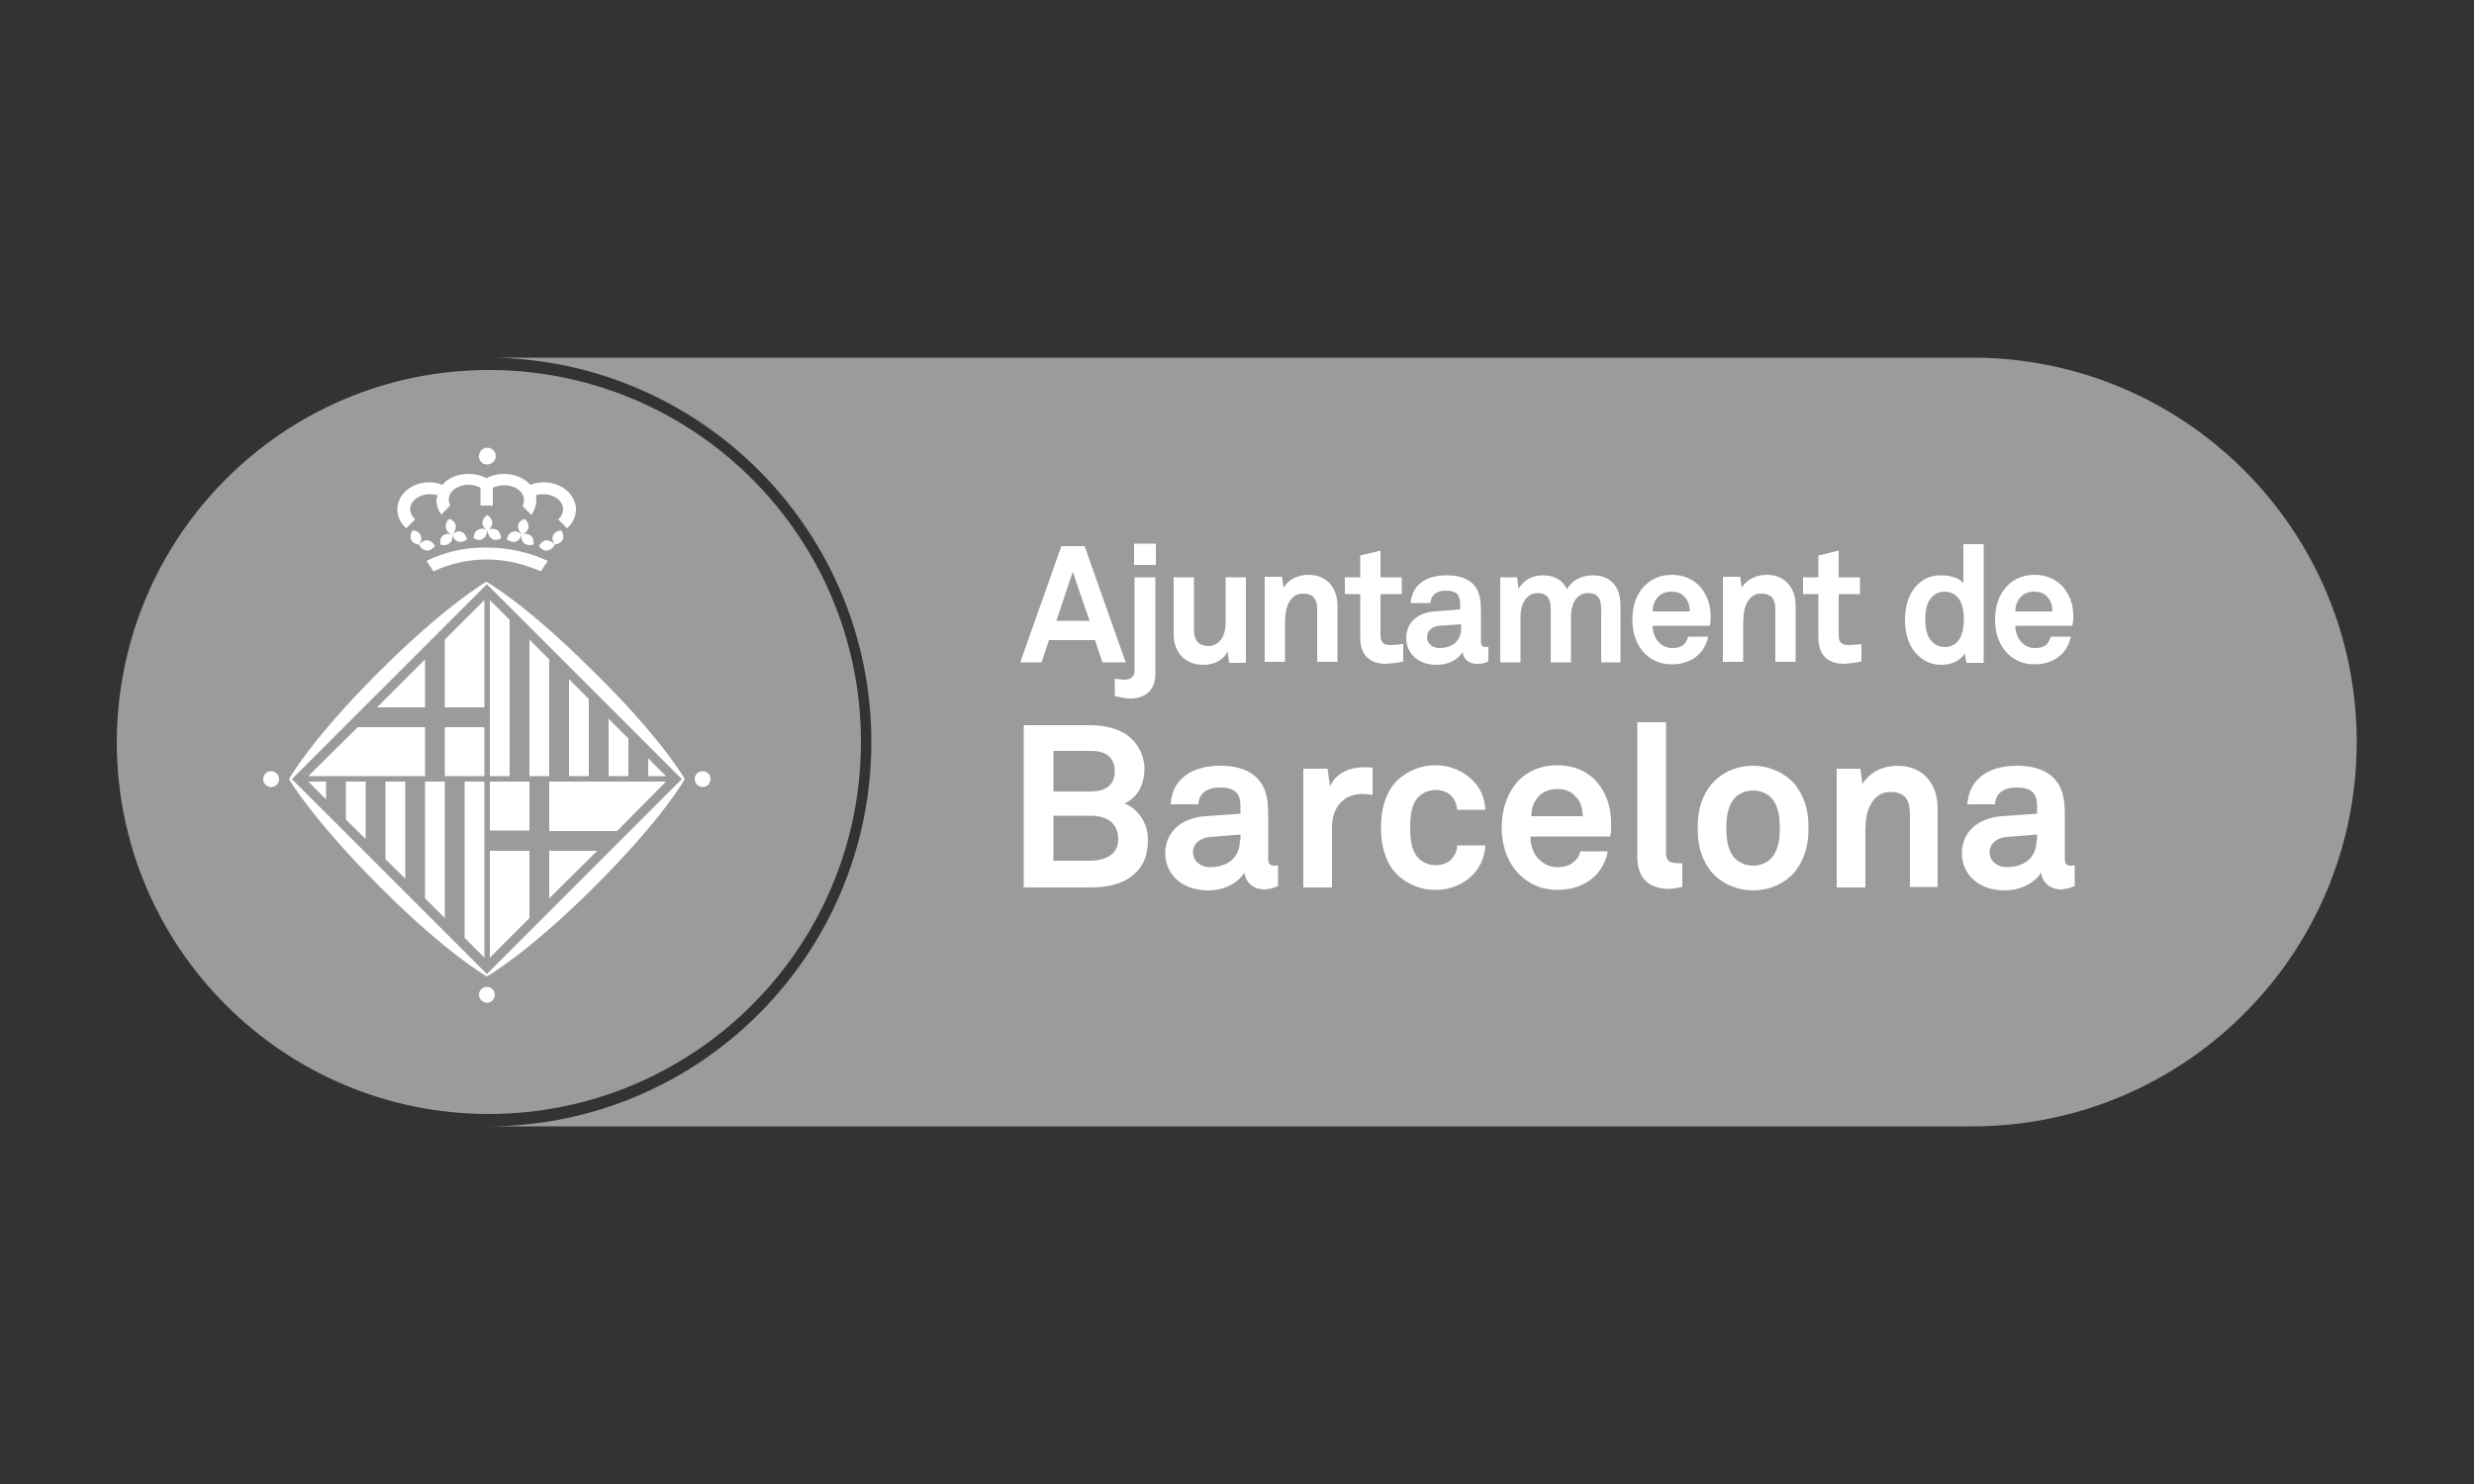 <svg xmlns="http://www.w3.org/2000/svg" xmlns:xlink="http://www.w3.org/1999/xlink" id="Capa_1" x="0px" y="0px" viewBox="0 0 500 300" style="enable-background:new 0 0 500 300;" xml:space="preserve"><rect x="0" y="0" width="500" height="300" fill="#333333" stroke="none"/><style type="text/css">	.st0{fill:#9C9B9B;}	.st1{fill:#FFFFFF;}</style><g>	<path class="st0" d="M176.1,150c0-42.6-34.3-77.2-76.8-77.7h299.3c42.9,0,77.7,34.8,77.7,77.7c0,42.9-34.8,77.7-77.7,77.7  c0,0-0.1,0-0.1,0h-300C141.4,227.7,176.1,192.9,176.1,150z"></path>	<path class="st0" d="M98.8,74.8c0.3,0,0.6,0,0.9,0c41.1,0.5,74.3,33.9,74.3,75.2c0,41.5-33.6,75.1-75.1,75.2c0,0-0.1,0-0.1,0  c-41.5,0-75.2-33.7-75.2-75.2C23.7,108.5,57.3,74.8,98.8,74.8z"></path>	<g>		<path class="st1" d="M98.4,196.9l39.4-39.4l-39.4-39.4L59,157.5L98.4,196.9z M138.4,157.5c0,0-4.4,7.9-18,21.5   c-13.8,13.8-22,18.4-22,18.4s-7.9-4.4-21.5-18c-13.8-13.8-18.5-21.9-18.5-21.9s4.4-7.9,18-21.5c13.8-13.8,21.9-18.4,21.9-18.4   s7.9,4.4,21.5,18C133.8,149.3,138.4,157.5,138.4,157.5 M98.4,196.9l39.4-39.4l-39.4-39.4L59,157.5L98.4,196.9z M138.4,157.5   c0,0-4.4,7.9-18,21.5c-13.8,13.8-22,18.4-22,18.4s-7.9-4.4-21.5-18c-13.8-13.8-18.5-21.9-18.5-21.9s4.4-7.9,18-21.5   c13.8-13.8,21.9-18.4,21.9-18.4s7.9,4.4,21.5,18C133.8,149.3,138.4,157.5,138.4,157.5 M134.6,156.9H131v-3.6L134.6,156.9z    M127,149.3v7.6h-4v-11.6L127,149.3z M119,141.3v15.6h-4v-19.6L119,141.3z M111,133.3v23.6h-4v-27.6L111,133.3z M103,125.3v31.6   h-4v-35.6L103,125.3z M62.3,158h3.6v3.6L62.3,158z M69.9,165.7V158h4v11.6L69.9,165.7z M77.9,173.7V158h4v19.6L77.9,173.7z    M85.9,181.6V158h4v27.6L85.9,181.6z M93.9,189.6V158h4v35.6L93.9,189.6z M99,158h8v9.9h-8V158z M107,185.6l-8,8V172h8V185.6z    M89.9,129.3l8-8V143h-8V129.3z M97.9,156.9h-8V147h8V156.9z M140.4,157.5c0-0.9,0.7-1.6,1.6-1.6c0.9,0,1.6,0.7,1.6,1.6   c0,0.9-0.7,1.6-1.6,1.6C141.2,159.1,140.4,158.4,140.4,157.5 M53.2,157.5c0-0.9,0.7-1.6,1.6-1.6c0.9,0,1.6,0.7,1.6,1.6   c0,0.9-0.7,1.6-1.6,1.6C53.9,159.1,53.2,158.4,53.2,157.5 M96.8,201.1c0-0.9,0.7-1.6,1.6-1.6c0.9,0,1.6,0.7,1.6,1.6   c0,0.9-0.7,1.6-1.6,1.6C97.6,202.7,96.8,202,96.8,201.1 M88.4,100.1c-0.5-0.1-1-0.2-1.5-0.2c-2.2,0-4,1.4-4,3c0,0.8,0.4,1.5,1,2.1   l-1.8,1.8c-1.1-1-1.8-2.3-1.8-3.8c0-3.1,2.9-5.5,6.5-5.5c0.9,0,1.8,0.2,2.6,0.5c1.2-1.4,3.1-2.2,5.3-2.2c1.3,0,2.6,0.3,3.6,0.9   c1-0.6,2.3-0.9,3.6-0.9c2.2,0,4.1,0.9,5.3,2.2c0.8-0.3,1.7-0.5,2.7-0.5c3.6,0,6.5,2.5,6.5,5.5c0,1.5-0.7,2.8-1.8,3.8l-1.8-1.8   c0.6-0.5,1-1.3,1-2.1c0-1.6-1.8-3-4-3c-0.5,0-1,0.1-1.5,0.2c0.1,0.3,0.1,0.7,0.1,1c0,1.1-0.4,2.1-1,3l-1.8-1.8   c0.2-0.4,0.3-0.8,0.3-1.2c0-1.7-1.8-3-4-3c-0.8,0-1.6,0.2-2.3,0.5v3.6h-2.5v-3.6c-0.7-0.4-1.5-0.6-2.4-0.6c-2.2,0-4,1.3-4,3   c0,0.4,0.1,0.8,0.3,1.2l-1.8,1.8c-0.7-0.9-1-1.9-1-3C88.3,100.8,88.3,100.5,88.4,100.1 M86.2,113.4l1.4,2.1   c3.2-1.5,6.9-2.4,10.8-2.4c4,0,7.7,1,10.9,2.4l1.4-2.1c-3.6-1.7-7.8-2.7-12.2-2.7C94,110.6,89.8,111.6,86.2,113.4 M96.8,92.2   c0-0.9,0.7-1.7,1.7-1.7c0.9,0,1.7,0.8,1.7,1.7c0,0.9-0.8,1.7-1.7,1.7C97.5,93.9,96.8,93.2,96.8,92.2 M86.2,111.3   c-0.6-0.1-1.2-0.5-1.5-1.2c0.5-0.6,1.1-0.9,1.7-0.9c0.6,0.1,1.2,0.5,1.5,1.2C87.4,111,86.8,111.4,86.2,111.3 M85,108.2   c-0.2-0.6-0.8-0.9-1.6-1c-0.4,0.6-0.6,1.3-0.3,1.9c0.3,0.6,0.8,0.9,1.6,1C85.1,109.5,85.3,108.8,85,108.2 M92.6,109.5   c-0.6-0.2-1-0.7-1.2-1.5c0.6-0.5,1.2-0.7,1.8-0.5c0.6,0.2,1,0.8,1.2,1.5C93.9,109.4,93.2,109.7,92.6,109.5 M90.9,109.8   c0.5-0.4,0.6-1.1,0.5-1.8c-0.7-0.2-1.4-0.1-1.9,0.3c-0.5,0.4-0.6,1.1-0.5,1.8C89.7,110.3,90.4,110.2,90.9,109.8 M92.1,106.2   c-0.1-0.6-0.6-1.1-1.3-1.3c-0.6,0.5-0.8,1.2-0.7,1.8c0.1,0.6,0.6,1.1,1.3,1.3C91.9,107.5,92.2,106.8,92.1,106.2 M110.6,111.3   c0.6-0.1,1.2-0.5,1.5-1.2c-0.5-0.6-1.1-0.9-1.7-0.9c-0.6,0.1-1.1,0.5-1.5,1.2C109.4,111,110,111.4,110.6,111.3 M111.8,108.2   c0.3-0.6,0.9-0.9,1.6-1c0.4,0.6,0.6,1.3,0.3,1.9c-0.3,0.6-0.9,0.9-1.6,1C111.7,109.5,111.5,108.8,111.8,108.2 M104.2,109.5   c0.6-0.2,1-0.7,1.2-1.5c-0.6-0.5-1.2-0.7-1.8-0.5c-0.6,0.2-1,0.8-1.2,1.5C103,109.4,103.6,109.7,104.2,109.5 M105.9,109.8   c-0.5-0.4-0.6-1.1-0.5-1.8c0.7-0.2,1.4-0.1,1.9,0.3c0.5,0.4,0.6,1.1,0.5,1.8C107.1,110.3,106.4,110.2,105.9,109.8 M104.7,106.2   c0.1-0.6,0.6-1.1,1.4-1.3c0.5,0.5,0.8,1.2,0.7,1.8c-0.1,0.6-0.6,1.1-1.3,1.3C104.9,107.5,104.6,106.8,104.7,106.2 M97.6,108.9   c0.6-0.3,0.8-1,0.9-1.7c-0.7-0.4-1.4-0.4-1.9-0.1c-0.6,0.3-0.8,0.9-0.9,1.7C96.4,109.2,97.1,109.3,97.6,108.9 M99.4,108.9   c-0.5-0.3-0.8-1-0.9-1.7c0.7-0.4,1.3-0.4,1.9-0.1c0.5,0.3,0.8,0.9,0.9,1.7C100.6,109.2,99.9,109.3,99.4,108.9 M97.5,105.7   c0-0.6,0.4-1.2,1-1.6c0.6,0.4,1,1,1,1.6c0,0.6-0.4,1.2-1,1.6C97.9,106.8,97.5,106.3,97.5,105.7"></path>		<polygon class="st1" points="111,181.6 111,181.6 111,172 120.7,172   "></polygon>		<polygon class="st1" points="76.2,143 85.9,133.3 85.9,143   "></polygon>		<polygon class="st1" points="111,158 111,163 111,168 117.8,168 124.7,168 134.6,158   "></polygon>		<polygon class="st1" points="72.3,147 62.3,156.9 85.9,156.9 85.9,147   "></polygon>	</g>	<path class="st1" d="M411.6,169.8c0,3.6-2.5,5.5-6.1,5.5c-1.8,0-3.4-1.2-3.4-3c0-1.9,1.7-3,3.5-3.1l6.1-0.5V169.8z M419.3,179.1  v-4.2c0,0-0.4,0.1-0.7,0.1c-1,0-1.3-0.4-1.3-1.5v-8.9c0-1.6-0.1-3.3-0.7-4.9c-1.4-3.6-4.9-4.9-9-4.9c-5.4,0-9.6,2.4-10,7.8h5.6  c0.1-2.2,1.7-3.4,4.4-3.4c3.3,0,4.1,1.5,4.1,3.8v1.5l-7.1,0.5c-4.6,0.3-8.1,3-8.1,7.5c0,3.9,3,7.5,8.7,7.5c3.4,0,6.2-1.7,7.3-3.6  c0.2,1.8,1.6,3.4,4.1,3.4C417.8,179.7,418.4,179.5,419.3,179.1z M391.6,179.4v-16c0-5-3-8.6-8.1-8.6c-2.8,0-5.6,1.2-7.1,3.7  l-0.4-3.1h-4.8v24h5.8v-9.8c0-2-0.1-4.5,0.8-6.4c0.8-1.8,2.1-3.1,4.2-3.1c3.1,0,4,1.7,4,4.5v14.7H391.6z M359.7,167.4  c0,2.3-0.3,4.5-1.7,6.1c-0.8,0.8-2.1,1.5-3.7,1.5c-1.6,0-2.9-0.7-3.7-1.5c-1.4-1.5-1.7-3.8-1.7-6.1c0-2.3,0.3-4.5,1.7-6.1  c0.8-0.8,2.1-1.5,3.7-1.5c1.6,0,2.9,0.7,3.7,1.5C359.4,162.8,359.7,165.1,359.7,167.4 M365.5,167.4c0-4.1-1-6.6-2.8-8.9  c-1.7-2-4.8-3.7-8.4-3.7c-3.7,0-6.7,1.7-8.4,3.7c-1.8,2.3-2.8,4.8-2.8,8.9c0,4.1,1,6.6,2.8,8.9c1.7,2,4.8,3.7,8.4,3.7  c3.7,0,6.7-1.7,8.4-3.7C364.5,174,365.5,171.4,365.5,167.4 M340,179.3v-4.8c-0.3,0-0.5,0-1,0c-2,0-2.3-0.9-2.3-2.3V146h-5.8v27.2  c0,4.6,2.6,6.5,6.6,6.5C338.6,179.6,338.8,179.5,340,179.3 M319.9,165h-10.4c0-1.6,0.4-2.7,1.2-3.7c0.8-1.1,2.3-1.8,4-1.8  c1.7,0,2.9,0.6,3.6,1.4C319.3,161.8,319.8,163.1,319.9,165 M325.6,167.5c0.1-3-0.3-5.7-2.1-8.4c-2-3-5.2-4.4-8.8-4.4  c-3.3,0-5.9,1.2-7.7,3c-2.3,2.4-3.5,5.8-3.5,9.6c0,3.9,1.3,7.3,3.7,9.6c1.9,1.8,4.3,3,7.6,3c3,0,6-1,8.1-3.4c0.9-1.1,1.9-3,2-4.4  h-5.5c-0.2,0.9-0.6,1.5-1.2,2c-0.8,0.8-1.9,1.2-3.5,1.2c-1.6,0-2.7-0.7-3.6-1.5c-1.2-1.1-1.8-2.9-1.8-4.7h16.1  C325.6,168.6,325.6,167.5,325.6,167.5 M300.2,170.9h-5.7c0,0.9-0.3,1.6-0.7,2.2c-0.7,1.1-1.9,1.8-3.7,1.8c-1.6,0-2.7-0.7-3.5-1.5  c-1.4-1.5-1.6-3.8-1.6-6.1c0-2.3,0.2-4.6,1.6-6.1c0.8-0.8,1.9-1.5,3.5-1.5c1.8,0,3,0.7,3.7,1.8c0.4,0.6,0.6,1.3,0.7,2.2h5.7  c-0.1-1.9-0.7-3.8-1.9-5.2c-1.7-2.1-4.6-3.8-8.2-3.8c-3.7,0-6.7,1.8-8.4,3.8c-1.8,2.3-2.6,5.3-2.6,8.8c0,3.5,0.8,6.5,2.6,8.8  c1.7,2,4.7,3.8,8.4,3.8c3.7,0,6.6-1.7,8.2-3.8C299.4,174.7,300.1,172.8,300.2,170.9 M277.4,160.7v-5.5c-0.6-0.1-1.2-0.1-1.8-0.1  c-2.8,0-5.7,1.2-6.8,3.9l-0.5-3.6h-4.9v24h5.8v-12.1c0-3.9,2.1-6.8,6.2-6.8C276,160.5,276.7,160.6,277.4,160.7 M250.6,169.8  c0,3.6-2.5,5.5-6.1,5.5c-1.8,0-3.4-1.2-3.4-3c0-1.9,1.7-3,3.5-3.1l6.1-0.5V169.8z M258.3,179.1v-4.2c0,0-0.4,0.1-0.7,0.1  c-1,0-1.3-0.4-1.3-1.5v-8.9c0-1.6-0.1-3.3-0.7-4.9c-1.4-3.6-4.9-4.9-9-4.9c-5.4,0-9.7,2.4-10,7.8h5.6c0.1-2.2,1.7-3.4,4.4-3.4  c3.3,0,4.1,1.5,4.1,3.8v1.5l-7.1,0.5c-4.6,0.3-8.1,3-8.1,7.5c0,3.9,3,7.5,8.7,7.5c3.4,0,6.2-1.7,7.3-3.6c0.2,1.8,1.6,3.4,4.1,3.4  C256.8,179.7,257.4,179.5,258.3,179.1z M226,169.7c0,3.3-3,4.3-5.8,4.3h-7.3v-9.1h7.5C223.5,164.9,226,166.2,226,169.7   M225.3,155.9c0,3.1-2.3,4.1-4.9,4.1h-7.5v-8.2h7.3C222.9,151.7,225.3,152.7,225.3,155.9 M232,169.8c0-3.1-1.6-6-4.7-7.4  c2.8-1.2,4-4.2,4-6.9c0-2.8-1.4-5.5-3.8-7.1c-2.2-1.4-4.9-1.8-7.6-1.8h-13v32.8h13c3.1,0,6.2-0.3,8.7-2.2  C231.1,175.4,232,172.8,232,169.8"></path>	<g>		<path class="st1" d="M414.8,123.6h-7.5c0-1.1,0.3-1.9,0.9-2.7c0.6-0.8,1.6-1.3,2.9-1.3c1.2,0,2.1,0.4,2.6,1   C414.4,121.3,414.8,122.3,414.8,123.6 M419,125.4c0.1-2.2-0.2-4.1-1.5-6c-1.4-2.1-3.7-3.2-6.3-3.2c-2.4,0-4.2,0.9-5.5,2.2   c-1.7,1.7-2.5,4.1-2.5,6.9c0,2.8,0.9,5.2,2.6,6.9c1.4,1.3,3.1,2.1,5.4,2.1c2.2,0,4.3-0.7,5.8-2.4c0.7-0.8,1.4-2.2,1.5-3.2h-4   c-0.2,0.6-0.5,1.1-0.8,1.5c-0.6,0.6-1.3,0.8-2.5,0.8c-1.1,0-2-0.5-2.6-1.1c-0.8-0.8-1.3-2.1-1.3-3.4h11.5   C418.9,126.2,419,125.4,419,125.4 M396.9,125.2c0,2.5-0.7,5.6-3.9,5.6c-1.3,0-2.2-0.6-2.8-1.4c-0.9-1.1-1.1-2.7-1.1-4.2   c0-1.5,0.2-3.1,1.1-4.2c0.6-0.8,1.5-1.4,2.8-1.4C396.3,119.7,396.9,122.8,396.9,125.2 M400.9,133.9V110h-4.1v7.9   c-0.7-0.9-2.3-1.6-4.5-1.6c-1.8,0-3.1,0.5-4.2,1.4c-2.1,1.7-3.1,4.3-3.1,7.7c0,3.2,1,5.8,3.1,7.5c1.1,0.9,2.5,1.5,4.2,1.5   c1.9,0,3.8-0.7,4.8-2.3l0.3,1.9H400.9z M376.2,133.7v-3.5c-1.1,0.1-1.8,0.2-2.7,0.2c-1.3,0-1.9-0.6-1.9-1.9v-8.4h4.3v-3.4h-4.3   v-5.4l-4.1,1v4.4h-3.1v3.4h3.1v8.8c0,3.3,1.7,5.3,5.2,5.3C373.9,134.1,375.1,134,376.2,133.7 M362.9,133.9v-11.5   c0-3.6-2.2-6.2-5.8-6.2c-2,0-4,0.8-5.1,2.6l-0.3-2.2h-3.5v17.2h4.1v-7c0-1.5,0-3.3,0.6-4.6c0.6-1.3,1.5-2.2,3-2.2   c2.2,0,2.9,1.2,2.9,3.2v10.6H362.9z M341.5,123.6h-7.5c0-1.1,0.3-1.9,0.9-2.7c0.6-0.8,1.6-1.3,2.9-1.3c1.2,0,2.1,0.4,2.6,1   C341.1,121.3,341.5,122.3,341.5,123.6 M345.7,125.4c0.1-2.2-0.2-4.1-1.5-6c-1.4-2.1-3.7-3.2-6.3-3.2c-2.4,0-4.2,0.9-5.5,2.2   c-1.7,1.7-2.5,4.1-2.5,6.9c0,2.8,0.9,5.2,2.6,6.9c1.4,1.3,3.1,2.1,5.4,2.1c2.2,0,4.3-0.7,5.8-2.4c0.7-0.8,1.4-2.2,1.5-3.2h-4   c-0.2,0.6-0.5,1.1-0.8,1.5c-0.6,0.6-1.3,0.8-2.5,0.8c-1.1,0-2-0.5-2.6-1.1c-0.8-0.8-1.3-2.1-1.3-3.4h11.5   C345.7,126.2,345.7,125.4,345.7,125.4 M327.5,133.9v-11.6c0-3.6-1.9-6-5.6-6c-2.3,0-4.2,1-5.2,2.8c-0.9-1.8-2.5-2.8-4.9-2.8   c-2.3,0-3.9,1.1-4.9,2.7l-0.3-2.3h-3.4v17.2h4.1v-9.4c0-2.2,1.1-4.6,3.4-4.6c2.1,0,2.7,1.2,2.7,3.3v10.7h4.1v-9.4   c0-2.2,1-4.6,3.4-4.6c2.1,0,2.7,1.2,2.7,3.3v10.7H327.5z M295.3,127c0,2.6-1.8,4-4.4,4c-1.3,0-2.5-0.8-2.5-2.2   c0-1.4,1.2-2.2,2.5-2.3l4.4-0.3V127z M300.8,133.7v-3c0,0-0.3,0.1-0.5,0.1c-0.7,0-1-0.3-1-1.1v-6.4c0-1.2-0.1-2.4-0.5-3.5   c-1-2.6-3.5-3.5-6.5-3.5c-3.8,0-6.9,1.7-7.2,5.6h4c0.1-1.6,1.2-2.5,3.1-2.5c2.4,0,2.9,1.1,2.9,2.7v1.1l-5.1,0.4   c-3.3,0.2-5.8,2.1-5.8,5.4c0,2.8,2.1,5.4,6.2,5.4c2.5,0,4.4-1.2,5.2-2.6c0.1,1.3,1.1,2.4,2.9,2.4   C299.8,134.2,300.1,134,300.8,133.7z M283.6,133.7v-3.5c-1.1,0.1-1.8,0.2-2.7,0.2c-1.3,0-1.9-0.6-1.9-1.9v-8.4h4.3v-3.4H279v-5.4   l-4.1,1v4.4h-3.1v3.4h3.1v8.8c0,3.3,1.7,5.3,5.2,5.3C281.3,134.1,282.5,134,283.6,133.7 M270.3,133.9v-11.5c0-3.6-2.2-6.2-5.8-6.2   c-2,0-4,0.8-5.1,2.6l-0.3-2.2h-3.5v17.2h4.1v-7c0-1.5,0-3.3,0.6-4.6c0.6-1.3,1.5-2.2,3-2.2c2.2,0,2.9,1.2,2.9,3.2v10.6H270.3z    M251.8,133.9v-17.2h-4.1v9.1c0,1.4-0.3,3-1.3,3.9c-0.5,0.5-1.2,0.9-2.1,0.9c-2.2,0-3-1.3-3-3.3v-10.6h-4.1v11.5   c0,3.7,2.3,6.2,6,6.2c2.2,0,4.1-1,4.9-2.7l0.3,2.3H251.8z M233.5,136.3v-19.6h-4.2v18.8c0,1.2-0.7,1.9-2,1.9c-0.6,0-0.8-0.1-2-0.2   v3.5c0.8,0.2,1.4,0.3,1.9,0.4c0.5,0.1,1,0.1,1.5,0.1C231.8,141.1,233.5,139.2,233.5,136.3 M233.6,109.9h-4.4v4.3h4.4V109.9z    M220.2,125.5h-6.7l3.3-9.9L220.2,125.5z M227.5,133.9l-8.3-23.5h-4.7l-8.3,23.5h4.3l1.5-4.5h9.3l1.5,4.5H227.5z"></path>	</g></g></svg>